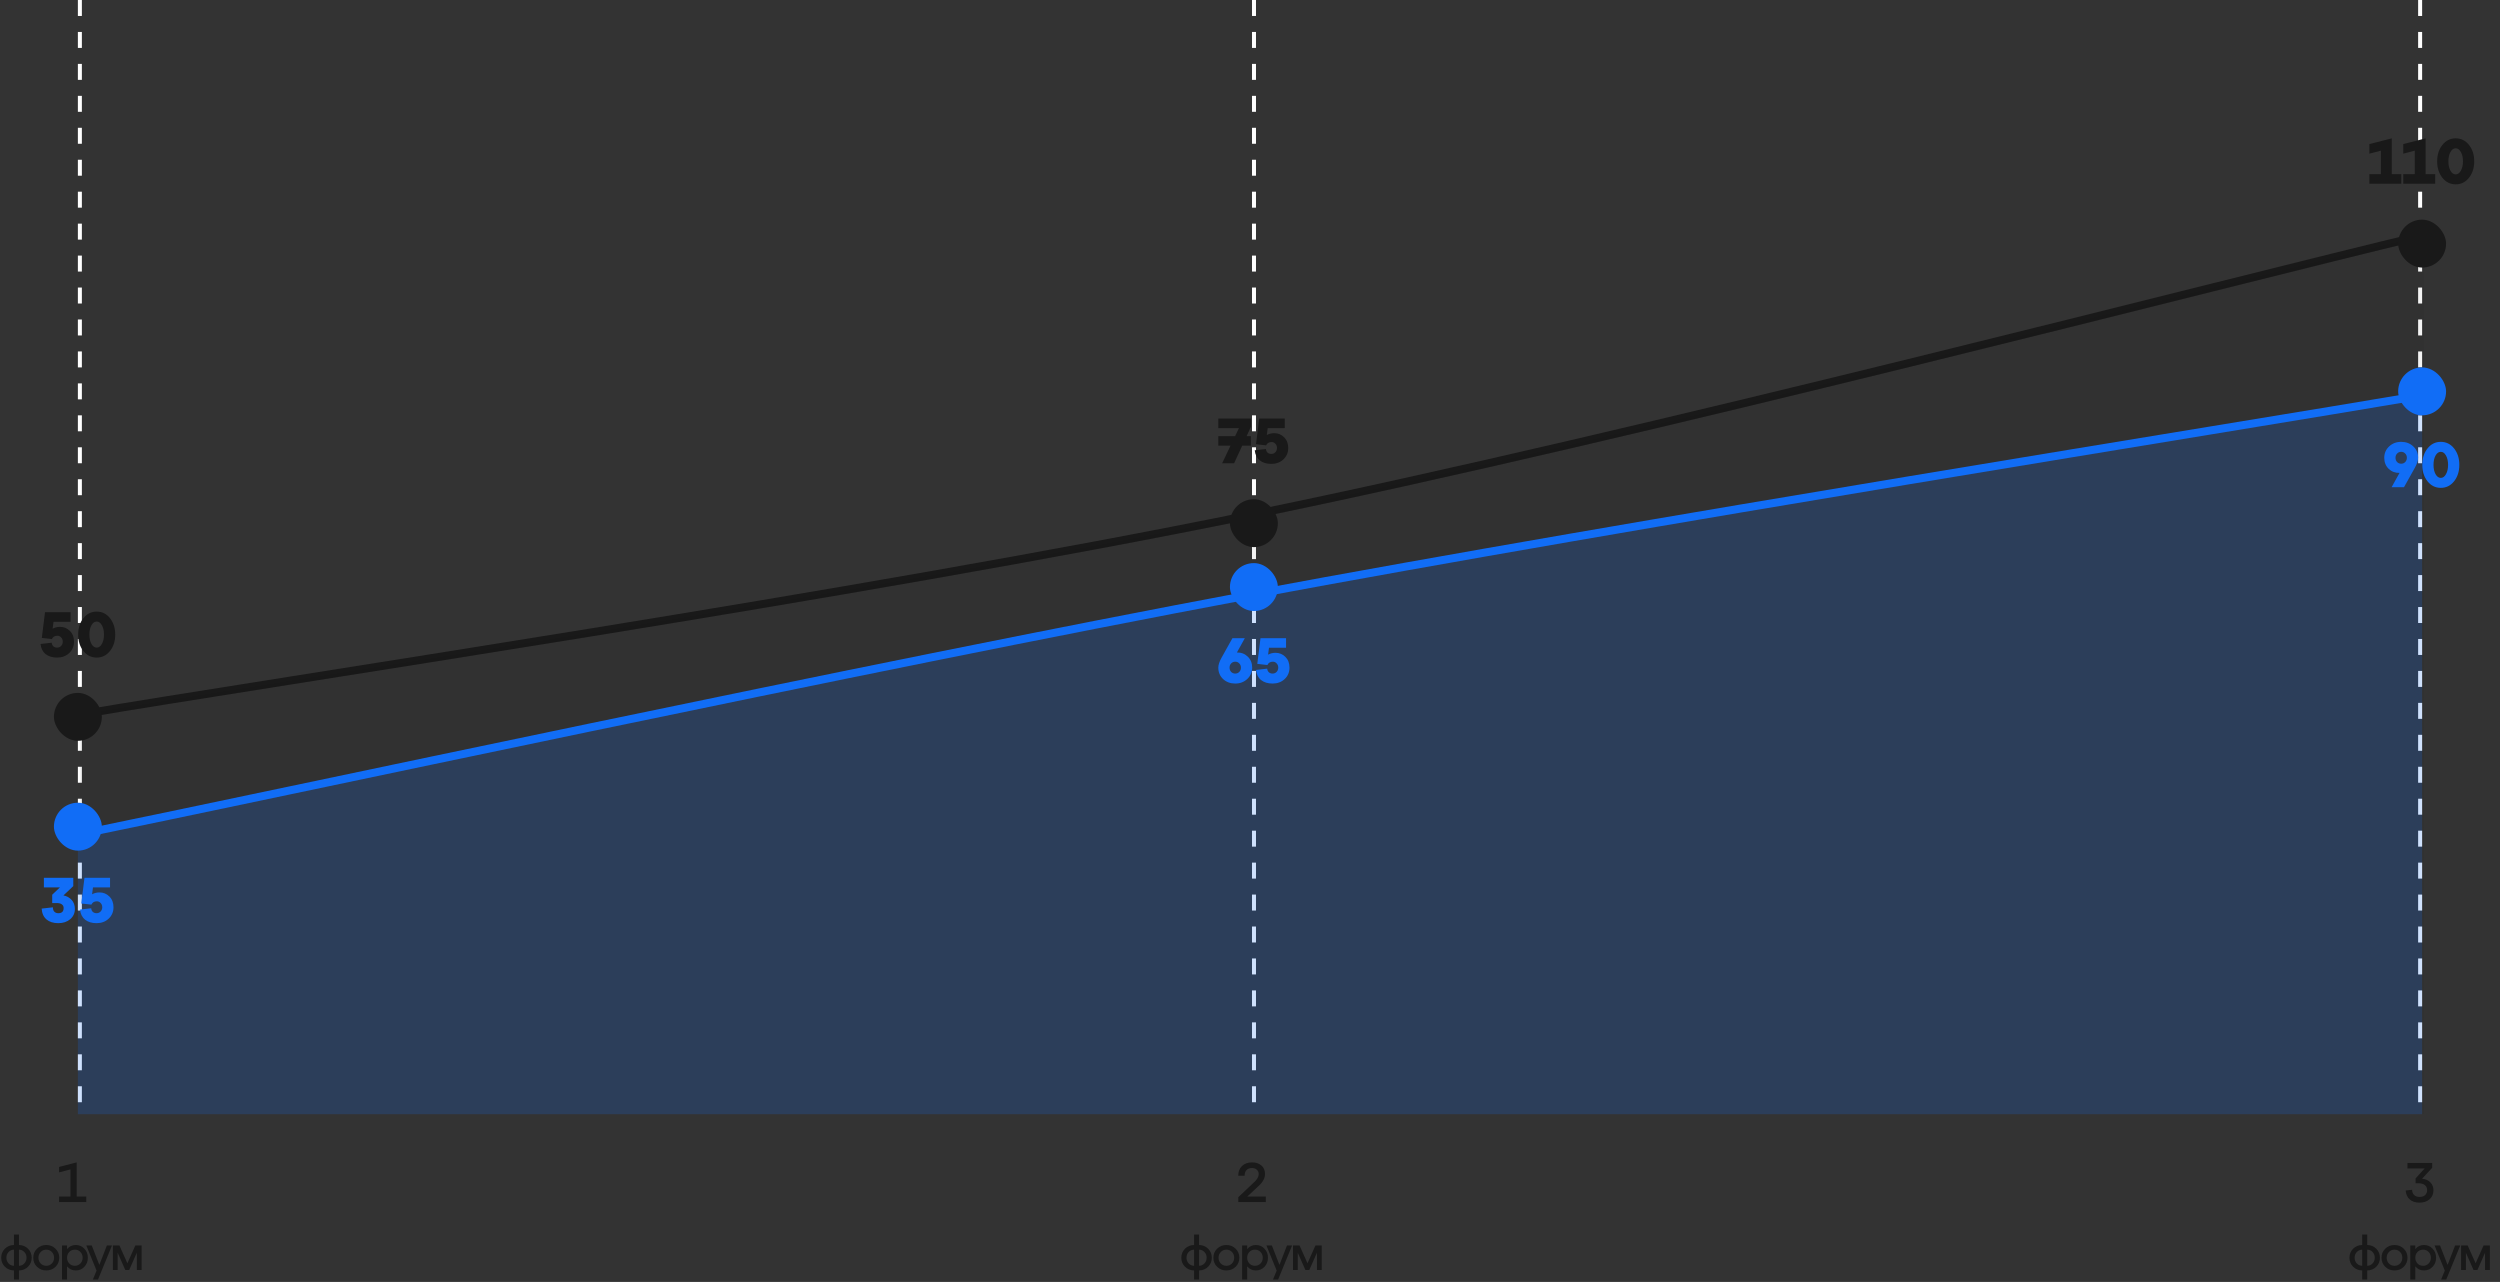 <svg width="626" height="321" viewBox="0 0 626 321" fill="none" xmlns="http://www.w3.org/2000/svg">
<rect x="0" y="0" width="626" height="321" fill="#333333" stroke="none"/>
<path d="M20 0V279" stroke="white" stroke-dasharray="4 4"/>
<path d="M314 0V279" stroke="white" stroke-dasharray="4 4"/>
<path d="M606 0V279" stroke="white" stroke-dasharray="4 4"/>
<path d="M19.196 291.06V299.614H21.604V301H14.8V299.614H17.642V292.824L14.8 293.566V292.194L19.196 291.06ZM7.935 314.94C7.935 315.828 7.631 316.576 7.023 317.184C6.415 317.792 5.659 318.104 4.755 318.12V320.4H3.495V318.12C2.583 318.104 1.823 317.792 1.215 317.184C0.607 316.576 0.303 315.828 0.303 314.94C0.303 314.044 0.607 313.292 1.215 312.684C1.823 312.076 2.583 311.764 3.495 311.748V309.12H4.755V311.748C5.659 311.764 6.415 312.076 7.023 312.684C7.631 313.292 7.935 314.044 7.935 314.94ZM1.599 314.94C1.599 315.5 1.779 315.972 2.139 316.356C2.499 316.74 2.951 316.94 3.495 316.956V312.912C2.951 312.928 2.499 313.128 2.139 313.512C1.779 313.896 1.599 314.372 1.599 314.94ZM4.755 312.912V316.956C5.299 316.94 5.747 316.74 6.099 316.356C6.459 315.972 6.639 315.5 6.639 314.94C6.639 314.372 6.459 313.896 6.099 313.512C5.747 313.128 5.299 312.928 4.755 312.912ZM9.267 317.208C8.643 316.6 8.331 315.844 8.331 314.94C8.331 314.036 8.643 313.28 9.267 312.672C9.891 312.056 10.663 311.748 11.583 311.748C12.503 311.748 13.275 312.056 13.899 312.672C14.523 313.28 14.835 314.036 14.835 314.94C14.835 315.844 14.523 316.6 13.899 317.208C13.275 317.816 12.503 318.12 11.583 318.12C10.663 318.12 9.891 317.816 9.267 317.208ZM10.191 313.5C9.815 313.884 9.627 314.364 9.627 314.94C9.627 315.516 9.815 315.996 10.191 316.38C10.567 316.764 11.031 316.956 11.583 316.956C12.143 316.956 12.607 316.764 12.975 316.38C13.351 315.996 13.539 315.516 13.539 314.94C13.539 314.356 13.351 313.872 12.975 313.488C12.607 313.104 12.143 312.912 11.583 312.912C11.031 312.912 10.567 313.108 10.191 313.5ZM18.976 311.748C19.832 311.748 20.548 312.056 21.124 312.672C21.708 313.28 22 314.036 22 314.94C22 315.844 21.708 316.6 21.124 317.208C20.548 317.816 19.832 318.12 18.976 318.12C18.064 318.12 17.336 317.776 16.792 317.088V320.4H15.532V311.868H16.792V312.78C17.336 312.092 18.064 311.748 18.976 311.748ZM18.748 316.956C19.3 316.956 19.76 316.764 20.128 316.38C20.504 315.996 20.692 315.516 20.692 314.94C20.692 314.356 20.504 313.872 20.128 313.488C19.76 313.104 19.3 312.912 18.748 312.912C18.188 312.912 17.72 313.104 17.344 313.488C16.976 313.872 16.792 314.356 16.792 314.94C16.792 315.516 16.976 315.996 17.344 316.38C17.72 316.764 18.188 316.956 18.748 316.956ZM24.874 316.74L26.758 311.868H28.042L24.538 320.4H23.254L24.178 318.156L21.61 311.868H22.978L24.874 316.74ZM35.46 311.868V318H34.26V313.68L32.352 318H31.368L29.46 313.68V318H28.26V311.868H29.904L31.896 316.32L33.888 311.868H35.46Z" fill="#191919"/>
<path d="M315.192 296.94L312.322 299.614H316.956V301H310.068V299.782L314.198 295.862C314.852 295.227 315.178 294.607 315.178 294C315.178 293.533 315.02 293.165 314.702 292.894C314.394 292.614 313.988 292.474 313.484 292.474C312.906 292.474 312.453 292.647 312.126 292.992C311.809 293.328 311.65 293.799 311.65 294.406H310.054C310.054 293.389 310.367 292.577 310.992 291.97C311.627 291.363 312.472 291.06 313.526 291.06C314.506 291.06 315.29 291.326 315.878 291.858C316.466 292.381 316.76 293.085 316.76 293.972C316.76 294.989 316.238 295.979 315.192 296.94ZM303.435 314.94C303.435 315.828 303.131 316.576 302.523 317.184C301.915 317.792 301.159 318.104 300.255 318.12V320.4H298.995V318.12C298.083 318.104 297.323 317.792 296.715 317.184C296.107 316.576 295.803 315.828 295.803 314.94C295.803 314.044 296.107 313.292 296.715 312.684C297.323 312.076 298.083 311.764 298.995 311.748V309.12H300.255V311.748C301.159 311.764 301.915 312.076 302.523 312.684C303.131 313.292 303.435 314.044 303.435 314.94ZM297.099 314.94C297.099 315.5 297.279 315.972 297.639 316.356C297.999 316.74 298.451 316.94 298.995 316.956V312.912C298.451 312.928 297.999 313.128 297.639 313.512C297.279 313.896 297.099 314.372 297.099 314.94ZM300.255 312.912V316.956C300.799 316.94 301.247 316.74 301.599 316.356C301.959 315.972 302.139 315.5 302.139 314.94C302.139 314.372 301.959 313.896 301.599 313.512C301.247 313.128 300.799 312.928 300.255 312.912ZM304.767 317.208C304.143 316.6 303.831 315.844 303.831 314.94C303.831 314.036 304.143 313.28 304.767 312.672C305.391 312.056 306.163 311.748 307.083 311.748C308.003 311.748 308.775 312.056 309.399 312.672C310.023 313.28 310.335 314.036 310.335 314.94C310.335 315.844 310.023 316.6 309.399 317.208C308.775 317.816 308.003 318.12 307.083 318.12C306.163 318.12 305.391 317.816 304.767 317.208ZM305.691 313.5C305.315 313.884 305.127 314.364 305.127 314.94C305.127 315.516 305.315 315.996 305.691 316.38C306.067 316.764 306.531 316.956 307.083 316.956C307.643 316.956 308.107 316.764 308.475 316.38C308.851 315.996 309.039 315.516 309.039 314.94C309.039 314.356 308.851 313.872 308.475 313.488C308.107 313.104 307.643 312.912 307.083 312.912C306.531 312.912 306.067 313.108 305.691 313.5ZM314.476 311.748C315.332 311.748 316.048 312.056 316.624 312.672C317.208 313.28 317.5 314.036 317.5 314.94C317.5 315.844 317.208 316.6 316.624 317.208C316.048 317.816 315.332 318.12 314.476 318.12C313.564 318.12 312.836 317.776 312.292 317.088V320.4H311.032V311.868H312.292V312.78C312.836 312.092 313.564 311.748 314.476 311.748ZM314.248 316.956C314.8 316.956 315.26 316.764 315.628 316.38C316.004 315.996 316.192 315.516 316.192 314.94C316.192 314.356 316.004 313.872 315.628 313.488C315.26 313.104 314.8 312.912 314.248 312.912C313.688 312.912 313.22 313.104 312.844 313.488C312.476 313.872 312.292 314.356 312.292 314.94C312.292 315.516 312.476 315.996 312.844 316.38C313.22 316.764 313.688 316.956 314.248 316.956ZM320.374 316.74L322.258 311.868H323.542L320.038 320.4H318.754L319.678 318.156L317.11 311.868H318.478L320.374 316.74ZM330.96 311.868V318H329.76V313.68L327.852 318H326.868L324.96 313.68V318H323.76V311.868H325.404L327.396 316.32L329.388 311.868H330.96Z" fill="#191919"/>
<path d="M609.016 292.418L606.482 295.148C607.35 295.223 608.04 295.526 608.554 296.058C609.076 296.59 609.338 297.271 609.338 298.102C609.338 298.989 609.016 299.717 608.372 300.286C607.737 300.855 606.897 301.14 605.852 301.14C604.825 301.14 604.008 300.874 603.402 300.342C602.795 299.801 602.454 299.054 602.38 298.102L603.976 297.92C604.004 298.48 604.181 298.919 604.508 299.236C604.844 299.553 605.296 299.712 605.866 299.712C606.454 299.712 606.916 299.558 607.252 299.25C607.588 298.933 607.756 298.513 607.756 297.99C607.756 297.486 607.574 297.08 607.21 296.772C606.846 296.455 606.314 296.296 605.614 296.296H604.858V295.078L607.126 292.586H602.828V291.2H609.016V292.418ZM595.935 314.94C595.935 315.828 595.631 316.576 595.023 317.184C594.415 317.792 593.659 318.104 592.755 318.12V320.4H591.495V318.12C590.583 318.104 589.823 317.792 589.215 317.184C588.607 316.576 588.303 315.828 588.303 314.94C588.303 314.044 588.607 313.292 589.215 312.684C589.823 312.076 590.583 311.764 591.495 311.748V309.12H592.755V311.748C593.659 311.764 594.415 312.076 595.023 312.684C595.631 313.292 595.935 314.044 595.935 314.94ZM589.599 314.94C589.599 315.5 589.779 315.972 590.139 316.356C590.499 316.74 590.951 316.94 591.495 316.956V312.912C590.951 312.928 590.499 313.128 590.139 313.512C589.779 313.896 589.599 314.372 589.599 314.94ZM592.755 312.912V316.956C593.299 316.94 593.747 316.74 594.099 316.356C594.459 315.972 594.639 315.5 594.639 314.94C594.639 314.372 594.459 313.896 594.099 313.512C593.747 313.128 593.299 312.928 592.755 312.912ZM597.267 317.208C596.643 316.6 596.331 315.844 596.331 314.94C596.331 314.036 596.643 313.28 597.267 312.672C597.891 312.056 598.663 311.748 599.583 311.748C600.503 311.748 601.275 312.056 601.899 312.672C602.523 313.28 602.835 314.036 602.835 314.94C602.835 315.844 602.523 316.6 601.899 317.208C601.275 317.816 600.503 318.12 599.583 318.12C598.663 318.12 597.891 317.816 597.267 317.208ZM598.191 313.5C597.815 313.884 597.627 314.364 597.627 314.94C597.627 315.516 597.815 315.996 598.191 316.38C598.567 316.764 599.031 316.956 599.583 316.956C600.143 316.956 600.607 316.764 600.975 316.38C601.351 315.996 601.539 315.516 601.539 314.94C601.539 314.356 601.351 313.872 600.975 313.488C600.607 313.104 600.143 312.912 599.583 312.912C599.031 312.912 598.567 313.108 598.191 313.5ZM606.976 311.748C607.832 311.748 608.548 312.056 609.124 312.672C609.708 313.28 610 314.036 610 314.94C610 315.844 609.708 316.6 609.124 317.208C608.548 317.816 607.832 318.12 606.976 318.12C606.064 318.12 605.336 317.776 604.792 317.088V320.4H603.532V311.868H604.792V312.78C605.336 312.092 606.064 311.748 606.976 311.748ZM606.748 316.956C607.3 316.956 607.76 316.764 608.128 316.38C608.504 315.996 608.692 315.516 608.692 314.94C608.692 314.356 608.504 313.872 608.128 313.488C607.76 313.104 607.3 312.912 606.748 312.912C606.188 312.912 605.72 313.104 605.344 313.488C604.976 313.872 604.792 314.356 604.792 314.94C604.792 315.516 604.976 315.996 605.344 316.38C605.72 316.764 606.188 316.956 606.748 316.956ZM612.874 316.74L614.758 311.868H616.042L612.538 320.4H611.254L612.178 318.156L609.61 311.868H610.978L612.874 316.74ZM623.46 311.868V318H622.26V313.68L620.352 318H619.368L617.46 313.68V318H616.26V311.868H617.904L619.896 316.32L621.888 311.868H623.46Z" fill="#191919"/>
<path d="M19.502 179C68.418 170.667 215.168 149 313 129C410.833 109 557.582 70.667 606.499 59" stroke="#191919" stroke-width="2" stroke-linejoin="round"/>
<path d="M19.502 209C68.418 199 215.168 167.333 313 149C410.833 130.667 557.582 107.333 606.499 99V279H19.502V209Z" fill="#116DF6" fill-opacity="0.2"/>
<path d="M606.997 279H606.499V99C557.583 107.333 410.833 130.667 313 149C215.497 167.272 69.407 198.786 20 208.897V179C68.916 170.667 215.665 149 313.498 129C411.331 109 558.081 70.667 606.997 59V279Z" fill="black" fill-opacity="0.05"/>
<path d="M19.502 209C68.418 199 215.168 167.333 313 149C410.833 130.667 557.582 107.333 606.499 99" stroke="#116DF6" stroke-width="2" stroke-linejoin="round"/>
<path d="M15.046 156.964C16.006 156.964 16.827 157.305 17.51 157.988C18.192 158.671 18.534 159.567 18.534 160.676C18.534 161.828 18.128 162.783 17.318 163.54C16.518 164.287 15.51 164.66 14.294 164.66C13.11 164.66 12.15 164.367 11.414 163.78C10.688 163.193 10.267 162.351 10.15 161.252L12.95 160.932C12.992 161.327 13.131 161.631 13.366 161.844C13.611 162.057 13.92 162.164 14.294 162.164C14.699 162.164 15.035 162.025 15.302 161.748C15.579 161.46 15.718 161.103 15.718 160.676C15.718 160.249 15.584 159.897 15.318 159.62C15.062 159.332 14.747 159.188 14.374 159.188C13.712 159.188 13.254 159.465 12.998 160.02L10.47 159.732L11.27 153.3H17.67V155.7H13.398L13.174 157.428C13.728 157.119 14.352 156.964 15.046 156.964ZM20.884 163.012C20.009 161.913 19.572 160.543 19.572 158.9C19.572 157.257 20.009 155.887 20.884 154.788C21.758 153.689 22.868 153.14 24.212 153.14C25.556 153.14 26.665 153.689 27.54 154.788C28.414 155.887 28.852 157.257 28.852 158.9C28.852 160.543 28.414 161.913 27.54 163.012C26.665 164.111 25.556 164.66 24.212 164.66C22.868 164.66 21.758 164.111 20.884 163.012ZM22.9 156.564C22.558 157.183 22.388 157.961 22.388 158.9C22.388 159.839 22.558 160.617 22.9 161.236C23.252 161.855 23.689 162.164 24.212 162.164C24.734 162.164 25.166 161.855 25.508 161.236C25.86 160.617 26.036 159.839 26.036 158.9C26.036 157.961 25.86 157.183 25.508 156.564C25.166 155.945 24.734 155.636 24.212 155.636C23.689 155.636 23.252 155.945 22.9 156.564Z" fill="#191919"/>
<rect x="13.502" y="173.5" width="12" height="12" rx="6" fill="#191919"/>
<rect x="13.502" y="201" width="12" height="12" rx="6" fill="#116DF6"/>
<path d="M18.351 221.88L15.887 224.216C16.709 224.365 17.391 224.739 17.935 225.336C18.479 225.923 18.751 226.68 18.751 227.608C18.751 228.643 18.362 229.496 17.583 230.168C16.805 230.829 15.807 231.16 14.591 231.16C13.365 231.16 12.383 230.851 11.647 230.232C10.911 229.603 10.506 228.696 10.431 227.512L13.247 227.192C13.247 227.683 13.37 228.051 13.615 228.296C13.861 228.541 14.191 228.664 14.607 228.664C15.493 228.664 15.935 228.232 15.935 227.368C15.935 226.973 15.786 226.669 15.487 226.456C15.189 226.232 14.767 226.12 14.223 226.12H13.071V224.04L15.007 222.2H10.991V219.8H18.351V221.88ZM24.929 223.464C25.889 223.464 26.71 223.805 27.393 224.488C28.075 225.171 28.417 226.067 28.417 227.176C28.417 228.328 28.011 229.283 27.201 230.04C26.401 230.787 25.393 231.16 24.177 231.16C22.993 231.16 22.033 230.867 21.297 230.28C20.571 229.693 20.15 228.851 20.033 227.752L22.833 227.432C22.875 227.827 23.014 228.131 23.249 228.344C23.494 228.557 23.803 228.664 24.177 228.664C24.582 228.664 24.918 228.525 25.185 228.248C25.462 227.96 25.601 227.603 25.601 227.176C25.601 226.749 25.467 226.397 25.201 226.12C24.945 225.832 24.63 225.688 24.257 225.688C23.595 225.688 23.137 225.965 22.881 226.52L20.353 226.232L21.153 219.8H27.553V222.2H23.281L23.057 223.928C23.611 223.619 24.235 223.464 24.929 223.464Z" fill="#116DF6"/>
<rect x="307.976" y="141" width="12" height="12" rx="6" fill="#116DF6"/>
<path d="M311.705 159.8L309.721 163.384C310.798 163.363 311.705 163.709 312.441 164.424C313.177 165.128 313.545 166.045 313.545 167.176C313.545 168.296 313.14 169.24 312.329 170.008C311.518 170.776 310.51 171.16 309.305 171.16C308.089 171.16 307.076 170.787 306.265 170.04C305.465 169.283 305.065 168.328 305.065 167.176C305.065 166.483 305.342 165.64 305.897 164.648L308.601 159.8H311.705ZM308.281 168.248C308.558 168.525 308.9 168.664 309.305 168.664C309.71 168.664 310.046 168.525 310.313 168.248C310.59 167.96 310.729 167.603 310.729 167.176C310.729 166.749 310.59 166.397 310.313 166.12C310.046 165.832 309.71 165.688 309.305 165.688C308.9 165.688 308.558 165.832 308.281 166.12C308.014 166.397 307.881 166.749 307.881 167.176C307.881 167.603 308.014 167.96 308.281 168.248ZM319.402 163.464C320.362 163.464 321.184 163.805 321.866 164.488C322.549 165.171 322.89 166.067 322.89 167.176C322.89 168.328 322.485 169.283 321.674 170.04C320.874 170.787 319.866 171.16 318.65 171.16C317.466 171.16 316.506 170.867 315.77 170.28C315.045 169.693 314.624 168.851 314.506 167.752L317.306 167.432C317.349 167.827 317.488 168.131 317.722 168.344C317.968 168.557 318.277 168.664 318.65 168.664C319.056 168.664 319.392 168.525 319.658 168.248C319.936 167.96 320.074 167.603 320.074 167.176C320.074 166.749 319.941 166.397 319.674 166.12C319.418 165.832 319.104 165.688 318.73 165.688C318.069 165.688 317.61 165.965 317.354 166.52L314.826 166.232L315.626 159.8H322.026V162.2H317.754L317.53 163.928C318.085 163.619 318.709 163.464 319.402 163.464Z" fill="#116DF6"/>
<rect x="600.498" y="92" width="12" height="12" rx="6" fill="#116DF6"/>
<path d="M601.257 110.64C602.473 110.64 603.481 111.019 604.281 111.776C605.092 112.523 605.497 113.472 605.497 114.624C605.497 115.317 605.22 116.16 604.665 117.152L601.961 122H598.857L600.841 118.416C599.764 118.437 598.857 118.096 598.121 117.392C597.385 116.677 597.017 115.755 597.017 114.624C597.017 113.504 597.422 112.56 598.233 111.792C599.044 111.024 600.052 110.64 601.257 110.64ZM600.233 115.696C600.51 115.973 600.852 116.112 601.257 116.112C601.662 116.112 601.998 115.973 602.265 115.696C602.542 115.408 602.681 115.051 602.681 114.624C602.681 114.197 602.542 113.845 602.265 113.568C601.998 113.28 601.662 113.136 601.257 113.136C600.852 113.136 600.51 113.28 600.233 113.568C599.966 113.845 599.833 114.197 599.833 114.624C599.833 115.051 599.966 115.408 600.233 115.696ZM607.848 120.512C606.974 119.413 606.536 118.043 606.536 116.4C606.536 114.757 606.974 113.387 607.848 112.288C608.723 111.189 609.832 110.64 611.176 110.64C612.52 110.64 613.63 111.189 614.504 112.288C615.379 113.387 615.816 114.757 615.816 116.4C615.816 118.043 615.379 119.413 614.504 120.512C613.63 121.611 612.52 122.16 611.176 122.16C609.832 122.16 608.723 121.611 607.848 120.512ZM609.864 114.064C609.523 114.683 609.352 115.461 609.352 116.4C609.352 117.339 609.523 118.117 609.864 118.736C610.216 119.355 610.654 119.664 611.176 119.664C611.699 119.664 612.131 119.355 612.472 118.736C612.824 118.117 613 117.339 613 116.4C613 115.461 612.824 114.683 612.472 114.064C612.131 113.445 611.699 113.136 611.176 113.136C610.654 113.136 610.216 113.445 609.864 114.064Z" fill="#116DF6"/>
<path d="M305.065 104.8H313.225V106.88L312.153 109.2H313.225V111.6H311.049L309.017 116H306.025L308.121 111.6H305.065V109.2H309.273L310.233 107.2H305.065V104.8ZM319.082 108.464C320.042 108.464 320.863 108.805 321.546 109.488C322.229 110.171 322.57 111.067 322.57 112.176C322.57 113.328 322.165 114.283 321.354 115.04C320.554 115.787 319.546 116.16 318.33 116.16C317.146 116.16 316.186 115.867 315.45 115.28C314.725 114.693 314.303 113.851 314.186 112.752L316.986 112.432C317.029 112.827 317.167 113.131 317.402 113.344C317.647 113.557 317.957 113.664 318.33 113.664C318.735 113.664 319.071 113.525 319.338 113.248C319.615 112.96 319.754 112.603 319.754 112.176C319.754 111.749 319.621 111.397 319.354 111.12C319.098 110.832 318.783 110.688 318.41 110.688C317.749 110.688 317.29 110.965 317.034 111.52L314.506 111.232L315.306 104.8H321.706V107.2H317.434L317.21 108.928C317.765 108.619 318.389 108.464 319.082 108.464Z" fill="#191919"/>
<rect x="307.976" y="125" width="12" height="12" rx="6" fill="#191919"/>
<path d="M598.891 34.64V43.6H601.291V46H593.291V43.6H596.171V37.728L593.291 38.48V36.08L598.891 34.64ZM607.375 34.64V43.6H609.775V46H601.775V43.6H604.655V37.728L601.775 38.48V36.08L607.375 34.64ZM611.575 44.512C610.7 43.413 610.263 42.043 610.263 40.4C610.263 38.757 610.7 37.387 611.575 36.288C612.45 35.189 613.559 34.64 614.903 34.64C616.247 34.64 617.356 35.189 618.231 36.288C619.106 37.387 619.543 38.757 619.543 40.4C619.543 42.043 619.106 43.413 618.231 44.512C617.356 45.611 616.247 46.16 614.903 46.16C613.559 46.16 612.45 45.611 611.575 44.512ZM613.591 38.064C613.25 38.683 613.079 39.461 613.079 40.4C613.079 41.339 613.25 42.117 613.591 42.736C613.943 43.355 614.38 43.664 614.903 43.664C615.426 43.664 615.858 43.355 616.199 42.736C616.551 42.117 616.727 41.339 616.727 40.4C616.727 39.461 616.551 38.683 616.199 38.064C615.858 37.445 615.426 37.136 614.903 37.136C614.38 37.136 613.943 37.445 613.591 38.064Z" fill="#191919"/>
<rect x="600.498" y="55" width="12" height="12" rx="6" fill="#191919"/>
</svg>
